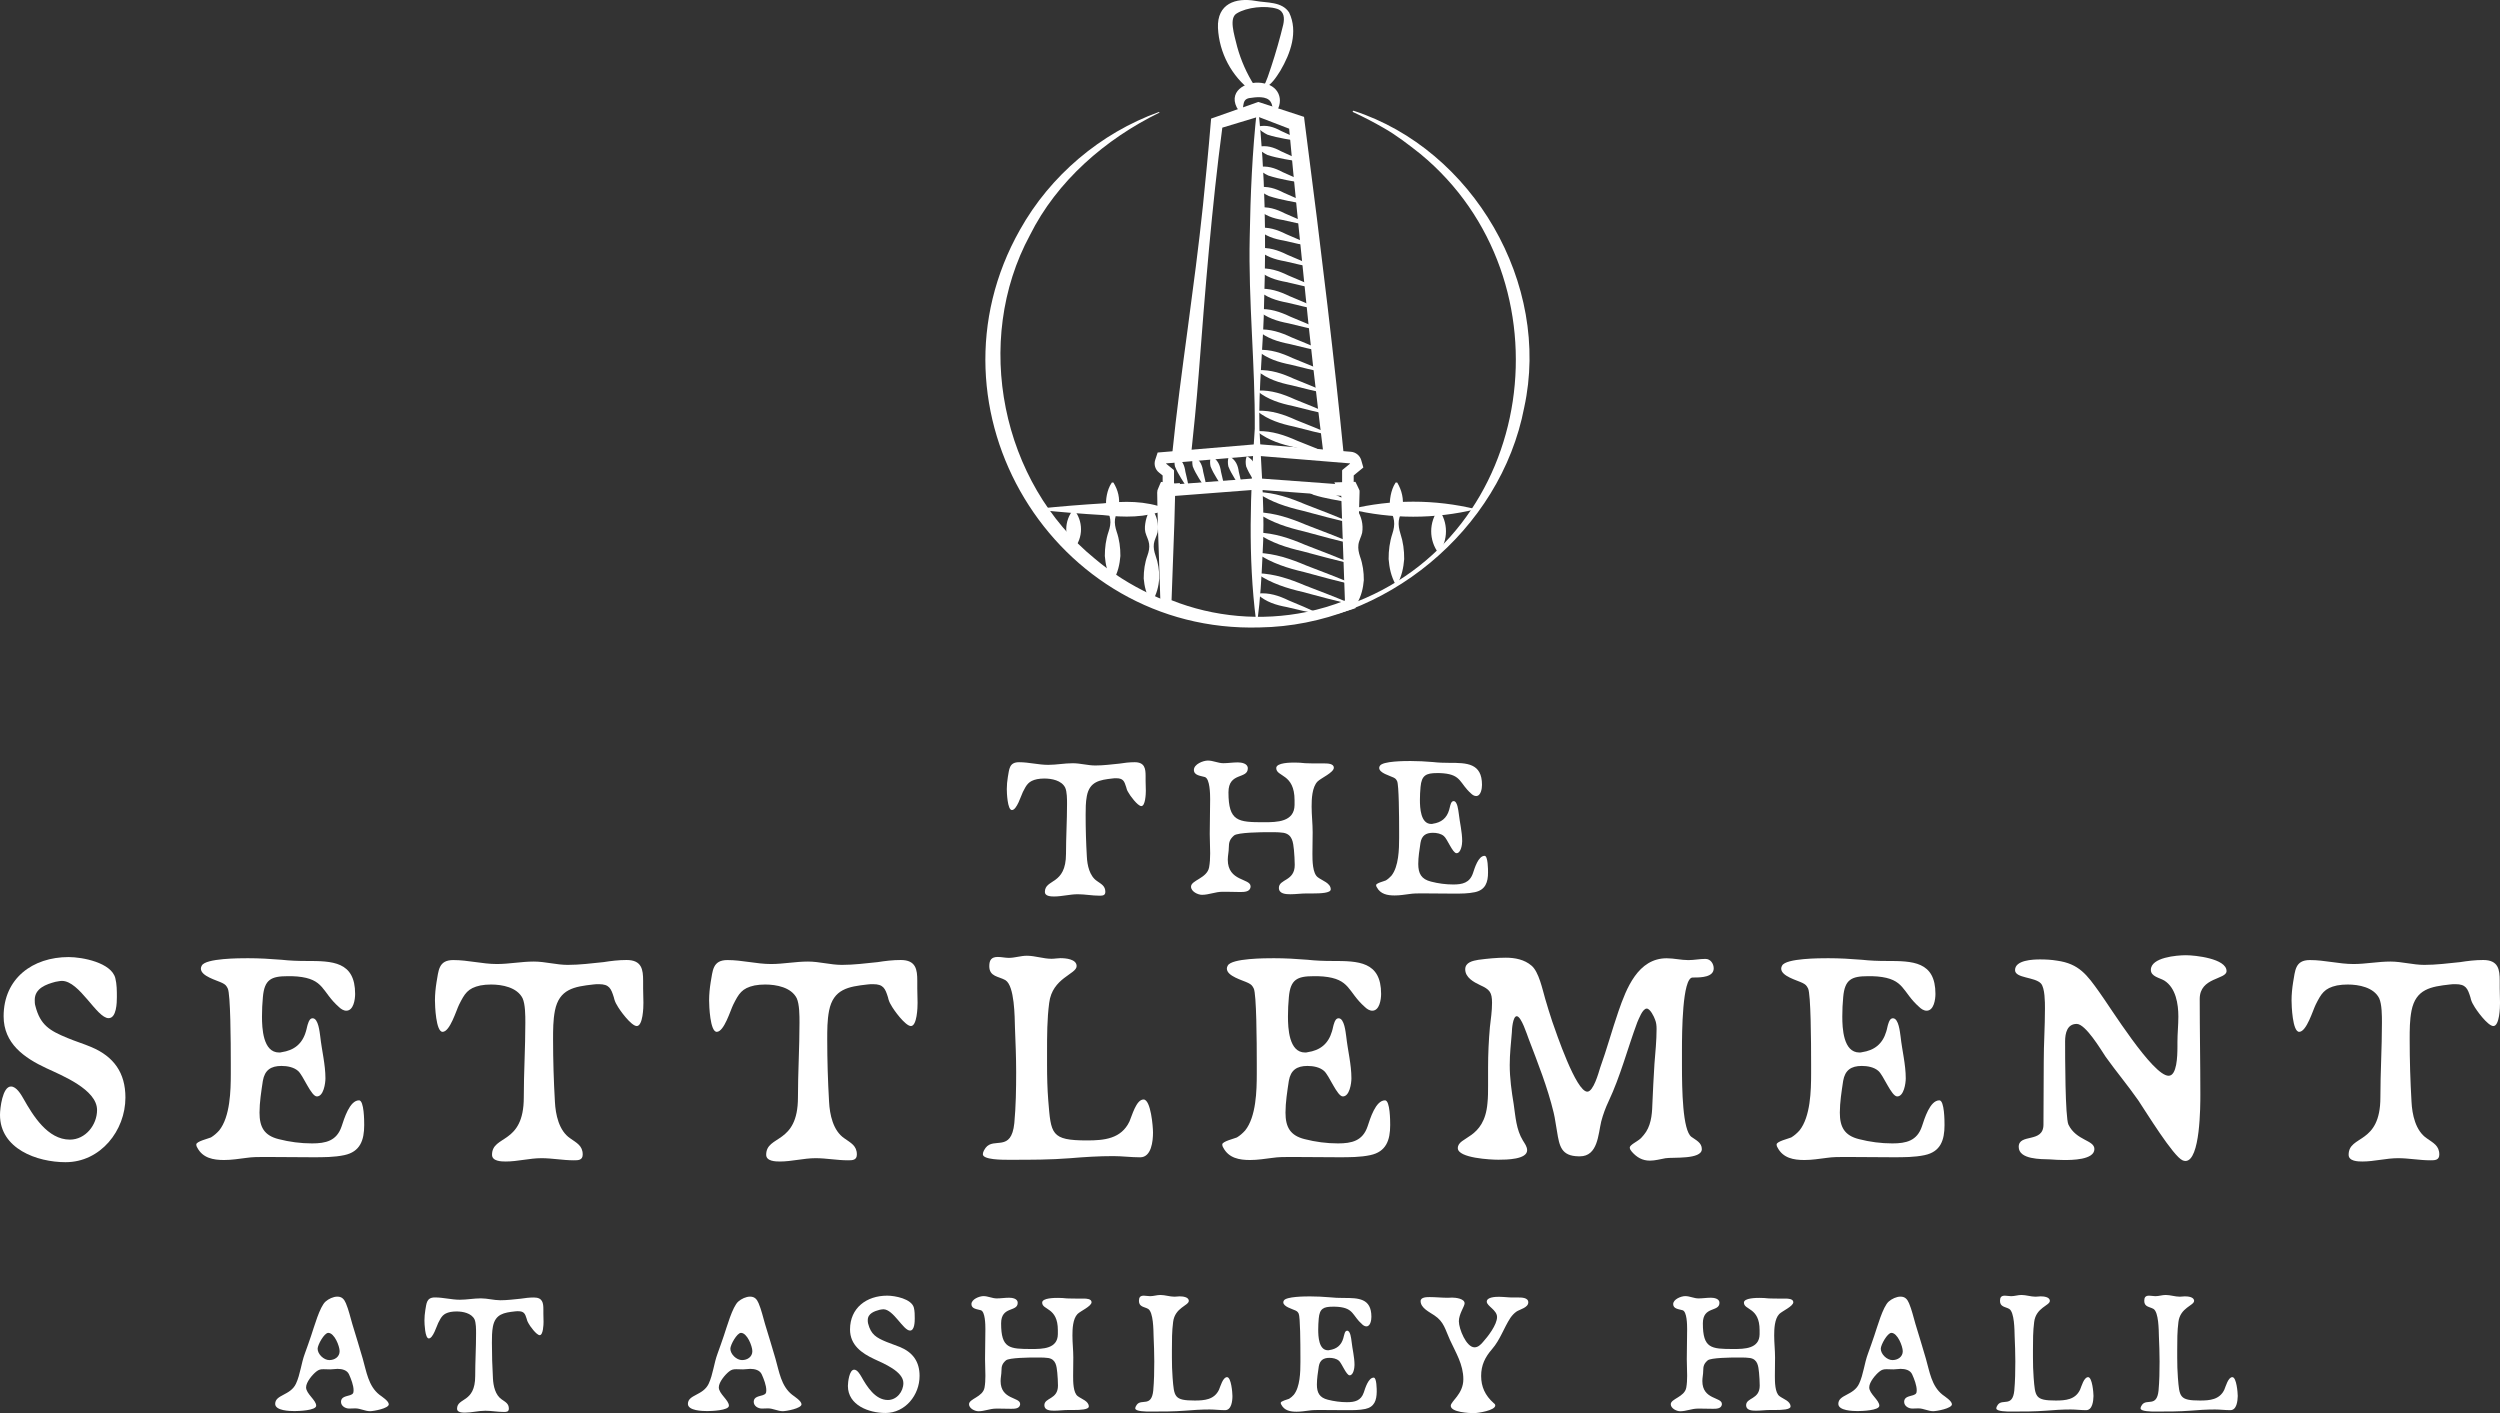 <?xml version="1.0" encoding="UTF-8"?><svg id="Layer_1" xmlns="http://www.w3.org/2000/svg" viewBox="0 0 435.34 246.08"><rect x="0" y="0" width="435.34" height="246.08" fill="#333333" stroke="none"/><defs><style>.cls-1{fill:#fff;}</style></defs><path class="cls-1" d="m236.27,88.67c.82,1.29,1.16,2.67.93,4.12-.16.69-.57,1.37-.65,2.06-.09.69.05,1.37.28,2.06.48,1.34.67,2.72.66,4.12-.12,1.37-.41,2.75-1.23,4.12h-.25c-.82-1.37-1.11-2.75-1.23-4.12-.01-1.4.18-2.77.66-4.12.24-.69.38-1.37.28-2.06-.08-.69-.48-1.37-.65-2.06-.16-.69-.06-1.37.07-2.06.15-.69.38-1.37.86-2.06h.27Z"/><path class="cls-1" d="m198.75,140.37c-.64,0-2.02-1.88-2.3-2.44-.18-.28-.28-.57-.35-.89-.32-1.03-.53-1.52-1.74-1.52-.21,0-.43,0-.64.04-2.23.25-3.97.53-4.46,3.05-.21,1.1-.21,2.23-.21,3.33,0,2.41.07,4.82.21,7.23.07,1.49.46,3.37,1.77,4.25.74.53,1.45.85,1.45,1.88,0,.67-.53.67-1.03.67-1.28,0-2.52-.25-3.76-.25-1.38,0-2.76.39-4.15.39-.53,0-1.59-.04-1.59-.78,0-2.34,3.68-1.13,3.68-6.66,0-2.87.18-5.74.18-8.68,0-.81,0-2.13-.32-2.83-.64-1.28-2.37-1.59-3.65-1.59-.43,0-.85.04-1.24.11-1.49.32-1.84.96-2.48,2.23-.32.64-1.06,3.15-1.91,3.15-.78,0-.89-3.05-.89-3.65,0-.71.07-1.42.18-2.09.25-1.35.21-2.59,1.95-2.59s3.37.46,5.07.46c1.42,0,2.83-.28,4.29-.28,1.31,0,2.62.39,3.93.39,1.38,0,2.76-.18,4.15-.32.89-.14,1.77-.25,2.69-.25,1.77,0,1.91,1.13,1.91,2.41v.89c0,.57.04,1.13.04,1.67s-.08,2.67-.78,2.67Z"/><path class="cls-1" d="m229.43,136.09c-.96.99-1.03,3.05-1.03,4.36,0,1.49.18,2.98.18,4.46,0,1.21-.04,2.45-.04,3.76,0,1.13,0,3.44.96,4.11.74.57,2.23.99,2.23,2.09,0,.64-1.77.71-3.05.71h-1.13c-.96,0-1.91.14-2.87.14-.78,0-1.98-.07-1.98-1.1,0-1.59,2.76-1.13,2.76-4,0-.89-.07-1.77-.14-2.62-.14-1.31-.25-2.69-1.81-2.98-.53-.07-1.1-.11-1.63-.11h-.92c-1.31,0-5.39.04-6.06.57-.74.64-.92,1.17-.92,2.13,0,.71-.18,1.38-.18,2.09,0,3.83,3.97,3.22,3.97,4.64v.14c-.14.85-1.13.85-1.84.85-.78,0-1.56-.04-2.3-.04h-.78c-1.2,0-2.34.53-3.54.53-.71,0-1.91-.57-1.91-1.42,0-1.13,2.8-1.45,3.15-3.37.14-.78.18-1.56.18-2.34v-.2c0-1.06-.07-2.16-.07-3.26,0-2.02.07-4,.07-6.09,0-.89-.04-3.54-.92-3.83-.67-.21-1.91-.25-1.91-1.24s1.59-1.63,2.44-1.63c.92,0,1.77.46,2.69.46.81,0,1.67-.14,2.52-.14.64,0,1.74.18,1.74,1.03,0,1.95-3.37.6-3.37,4.18,0,5.1,1.67,5.21,6.2,5.21,2.23,0,5.28-.04,5.31-3.01v-.82c0-4.68-3.19-4.04-3.19-5.6,0-.96,2.55-.96,3.22-.96.6,0,1.2.04,1.81.11.85.04,1.67.04,2.52.04h.92c.5,0,1.56.04,1.56.74,0,.85-2.23,1.8-2.84,2.41Z"/><path class="cls-1" d="m256.83,155.36c-1.17.25-2.41.25-3.69.25-1.84,0-3.68-.04-5.53-.04-.71,0-1.45,0-2.16.11-.85.11-1.7.25-2.59.25-1.24,0-2.48-.21-3.12-1.45-.07-.11-.11-.21-.11-.35,0-.35,1.38-.67,1.7-.82.35-.21.67-.5.96-.81,1.28-1.59,1.35-4.61,1.35-6.59v-1.13c0-2.66-.04-8.11-.35-8.75-.18-.35-.28-.46-.64-.64-.64-.32-2.48-.78-2.48-1.67,0-.11.04-.25.11-.35.46-.85,4.39-.85,5.35-.85,1.31,0,2.59.07,3.9.18.96.11,1.91.14,2.87.14,3.01,0,5.67.04,5.67,3.83,0,.64-.18,1.95-1.03,1.95-.32,0-.64-.21-.85-.42-2.02-1.77-1.67-3.26-4.85-3.54-.35-.04-.71-.04-1.1-.04-1.91,0-2.69.39-2.87,2.41-.07.74-.11,1.52-.11,2.27,0,1.35.11,4.18,1.98,4.18.11,0,.18,0,.28-.04,1.45-.21,2.41-.96,2.83-2.41.11-.32.14-.67.28-1.03.07-.21.21-.5.5-.5.67,0,.81,1.63.89,2.13.18,1.63.6,3.22.6,4.85,0,.57-.21,2.09-.99,2.09-.67,0-1.59-2.48-2.2-2.98-.5-.43-1.24-.57-1.91-.57-1.24,0-1.95.5-2.16,1.74-.18,1.21-.39,2.48-.39,3.68,0,1.67.53,2.66,2.23,3.08,1.24.32,2.55.5,3.86.5,1.59,0,2.87-.28,3.44-1.98.28-.85.92-3.01,2.02-3.01.6,0,.6,2.44.6,2.87.01,1.73-.45,3.07-2.29,3.46Z"/><path class="cls-1" d="m11.43,202.38c-5,0-11.43-2.34-11.43-8.24,0-1.12.43-4.94,1.91-4.94.96,0,1.75,1.38,2.18,2.13,1.65,2.92,4.2,7.12,8.08,7.12,2.71,0,4.73-2.55,4.73-5.16,0-3.56-6.11-6.01-8.83-7.28-3.88-1.81-7.44-4.31-7.44-9.04,0-6.59,5.05-10.31,11.32-10.31,2.39,0,7.44.96,8.13,3.67.27,1.06.27,2.23.27,3.3,0,.96-.05,3.67-1.44,3.67-2.07,0-5.05-6.49-8.13-6.49-.37,0-.74.11-1.12.16-1.59.42-3.61,1.12-3.61,3.14,0,.37,0,.69.11,1.06.85,3.35,2.5,4.31,5.58,5.58,1.38.58,2.82,1.01,4.2,1.6,3.88,1.65,5.9,4.46,5.9,8.77,0,5.78-4.35,11.26-10.41,11.26Z"/><path class="cls-1" d="m59.96,201.15c-1.75.37-3.62.37-5.53.37-2.76,0-5.53-.05-8.29-.05-1.06,0-2.18,0-3.24.16-1.28.16-2.55.37-3.88.37-1.86,0-3.72-.32-4.68-2.18-.11-.16-.16-.32-.16-.53,0-.53,2.07-1.01,2.55-1.22.53-.32,1.01-.74,1.44-1.22,1.91-2.39,2.02-6.91,2.02-9.89v-1.7c0-3.99-.05-12.17-.53-13.13-.27-.53-.42-.69-.96-.96-.96-.48-3.72-1.17-3.72-2.5,0-.16.05-.37.16-.53.69-1.28,6.59-1.28,8.03-1.28,1.97,0,3.88.11,5.85.27,1.44.16,2.87.21,4.31.21,4.52,0,8.51.05,8.51,5.74,0,.96-.27,2.92-1.54,2.92-.48,0-.96-.32-1.28-.64-3.03-2.66-2.5-4.89-7.28-5.32-.53-.05-1.06-.05-1.65-.05-2.87,0-4.04.58-4.31,3.62-.11,1.12-.16,2.29-.16,3.4,0,2.02.16,6.27,2.98,6.27.16,0,.27,0,.42-.05,2.18-.32,3.62-1.44,4.25-3.62.16-.48.21-1.01.43-1.54.11-.32.32-.75.74-.75,1.01,0,1.22,2.45,1.33,3.19.27,2.45.9,4.84.9,7.28,0,.85-.32,3.14-1.49,3.14-1.01,0-2.39-3.72-3.3-4.46-.74-.64-1.86-.85-2.87-.85-1.86,0-2.92.74-3.24,2.6-.27,1.81-.58,3.72-.58,5.53,0,2.5.8,3.99,3.35,4.62,1.86.48,3.83.74,5.79.74,2.39,0,4.31-.43,5.16-2.98.43-1.28,1.38-4.52,3.03-4.52.9,0,.9,3.67.9,4.31,0,2.63-.7,4.65-3.46,5.23Z"/><path class="cls-1" d="m110.88,178.67c-.96,0-3.03-2.82-3.46-3.67-.27-.42-.42-.85-.53-1.33-.48-1.54-.8-2.29-2.6-2.29-.32,0-.64,0-.96.05-3.35.37-5.95.8-6.7,4.57-.32,1.65-.32,3.35-.32,5,0,3.61.11,7.23.32,10.84.11,2.23.69,5.05,2.66,6.38,1.12.8,2.18,1.28,2.18,2.82,0,1.01-.8,1.01-1.54,1.01-1.91,0-3.77-.37-5.64-.37-2.07,0-4.15.58-6.22.58-.8,0-2.39-.05-2.39-1.17,0-3.51,5.53-1.7,5.53-9.99,0-4.31.27-8.61.27-13.02,0-1.22,0-3.19-.48-4.25-.96-1.91-3.56-2.39-5.48-2.39-.64,0-1.28.05-1.86.16-2.23.48-2.76,1.44-3.72,3.35-.48.96-1.59,4.73-2.87,4.73-1.17,0-1.33-4.57-1.33-5.48,0-1.06.11-2.13.27-3.14.37-2.02.32-3.88,2.92-3.88s5.05.69,7.6.69c2.13,0,4.25-.43,6.43-.43,1.97,0,3.93.58,5.9.58,2.07,0,4.15-.27,6.22-.48,1.33-.21,2.66-.37,4.04-.37,2.66,0,2.87,1.7,2.87,3.62v1.33c0,.85.05,1.7.05,2.5.01.8-.09,4.05-1.16,4.05Z"/><path class="cls-1" d="m158.62,178.67c-.96,0-3.03-2.82-3.46-3.67-.27-.42-.43-.85-.53-1.33-.48-1.54-.8-2.29-2.6-2.29-.32,0-.64,0-.96.05-3.35.37-5.95.8-6.7,4.57-.32,1.65-.32,3.35-.32,5,0,3.61.11,7.23.32,10.84.11,2.23.69,5.05,2.66,6.38,1.12.8,2.18,1.28,2.18,2.82,0,1.01-.8,1.01-1.54,1.01-1.91,0-3.77-.37-5.64-.37-2.07,0-4.15.58-6.22.58-.8,0-2.39-.05-2.39-1.17,0-3.51,5.53-1.7,5.53-9.99,0-4.31.27-8.61.27-13.02,0-1.22,0-3.19-.48-4.25-.96-1.91-3.56-2.39-5.48-2.39-.64,0-1.28.05-1.86.16-2.23.48-2.76,1.44-3.72,3.35-.48.96-1.59,4.73-2.87,4.73-1.17,0-1.33-4.57-1.33-5.48,0-1.06.11-2.13.27-3.14.37-2.02.32-3.88,2.92-3.88s5.05.69,7.6.69c2.13,0,4.25-.43,6.43-.43,1.97,0,3.93.58,5.9.58,2.07,0,4.15-.27,6.22-.48,1.33-.21,2.66-.37,4.04-.37,2.66,0,2.87,1.7,2.87,3.62v1.33c0,.85.05,1.7.05,2.5.01.8-.1,4.05-1.16,4.05Z"/><path class="cls-1" d="m198.54,201.53c-1.59,0-3.14-.21-4.68-.21-2.55,0-5.05.16-7.55.37-3.4.27-6.8.27-10.21.27h-.64c-.9,0-4.31,0-4.31-.96,0-.42.27-.8.48-1.12,1.44-1.91,4.47.85,5-4.31.27-2.92.32-5.9.32-8.88,0-2.6-.11-5.16-.21-7.76-.05-1.81-.05-7.23-1.65-8.24-1.17-.69-2.82-.58-2.82-2.45,0-1.06.37-1.6,1.49-1.6.64,0,1.28.16,1.91.16,1.06,0,2.07-.37,3.14-.37,1.44,0,2.87.53,4.31.53.53,0,1.06-.11,1.54-.11.9,0,2.82.16,2.82,1.38,0,1.43-4.25,2.02-4.78,6.43-.37,2.82-.37,5.69-.37,8.51v2.29c0,2.07.05,4.15.21,6.17.48,5.85.43,6.96,6.75,6.96,2.98,0,5.95-.27,7.39-3.3.43-.96,1.17-3.83,2.45-3.83s1.65,4.78,1.65,5.74c0,1.51-.27,4.33-2.24,4.33Z"/><path class="cls-1" d="m238.62,201.15c-1.75.37-3.62.37-5.53.37-2.76,0-5.53-.05-8.29-.05-1.06,0-2.18,0-3.24.16-1.28.16-2.55.37-3.88.37-1.86,0-3.72-.32-4.68-2.18-.11-.16-.16-.32-.16-.53,0-.53,2.07-1.01,2.55-1.22.53-.32,1.01-.74,1.44-1.22,1.91-2.39,2.02-6.91,2.02-9.89v-1.7c0-3.99-.05-12.17-.53-13.13-.27-.53-.43-.69-.96-.96-.96-.48-3.72-1.17-3.72-2.5,0-.16.05-.37.16-.53.69-1.28,6.59-1.28,8.03-1.28,1.97,0,3.88.11,5.85.27,1.44.16,2.87.21,4.31.21,4.52,0,8.51.05,8.51,5.74,0,.96-.27,2.92-1.54,2.92-.48,0-.96-.32-1.28-.64-3.03-2.66-2.5-4.89-7.28-5.32-.53-.05-1.06-.05-1.65-.05-2.87,0-4.04.58-4.31,3.62-.11,1.12-.16,2.29-.16,3.4,0,2.02.16,6.27,2.98,6.27.16,0,.27,0,.43-.05,2.18-.32,3.61-1.44,4.25-3.62.16-.48.21-1.01.42-1.54.11-.32.32-.75.74-.75,1.01,0,1.22,2.45,1.33,3.19.27,2.45.9,4.84.9,7.28,0,.85-.32,3.14-1.49,3.14-1.01,0-2.39-3.72-3.3-4.46-.74-.64-1.86-.85-2.87-.85-1.86,0-2.92.74-3.24,2.6-.27,1.81-.58,3.72-.58,5.53,0,2.5.8,3.99,3.35,4.62,1.86.48,3.83.74,5.79.74,2.39,0,4.31-.43,5.16-2.98.43-1.28,1.38-4.52,3.03-4.52.9,0,.9,3.67.9,4.31,0,2.63-.7,4.65-3.46,5.23Z"/><path class="cls-1" d="m295.02,170.22h-.27c-1.81,0-1.86,9.67-1.86,12.6v2.76c0,4.15.11,11.27,1.65,12.39.8.58,1.81,1.01,1.81,2.13,0,1.86-5.1,1.38-6.33,1.59-.9.16-1.81.42-2.71.42-1.33,0-2.29-.58-3.14-1.54-.16-.21-.37-.43-.37-.75,0-.42,1.28-1.06,1.59-1.33.32-.21.58-.53.85-.85,1.22-1.44,1.44-3.4,1.49-5.21.11-2.39.21-4.79.37-7.18.16-2.02.37-4.04.37-6.06,0-.58-.05-1.12-.27-1.65-.16-.48-.85-1.91-1.44-1.91-.74,0-1.38,1.81-1.65,2.39-1.7,4.57-2.92,9.36-5,13.77-.53,1.12-.96,2.29-1.28,3.51-.53,2.23-.58,6.06-3.72,6.06h-.21c-3.03-.05-3.35-1.75-3.77-4.36-.21-1.06-.32-2.18-.58-3.24-1.06-4.41-2.76-8.67-4.36-12.87-.27-.69-1.28-3.93-2.07-3.93-.69,0-.85,2.34-.85,2.82-.16,1.91-.37,3.77-.37,5.69,0,2.29.32,4.57.69,6.8.32,2.18.43,4.41,1.6,6.33.32.53.74,1.06.74,1.7,0,1.6-3.56,1.65-5,1.65-1.28,0-7.07-.27-7.07-2.02,0-2.07,4.62-1.49,5.16-7.81.11-1.01.11-2.02.11-3.08v-3.14c0-2.34.11-4.73.32-7.07.16-1.38.37-2.76.37-4.2,0-1.86-.43-2.34-2.07-3.08-1.12-.53-2.6-1.33-2.6-2.76,0-1.22,1.33-1.49,2.29-1.65,1.59-.21,3.19-.37,4.78-.37s3.24.32,4.47,1.38c1.28,1.06,1.91,4.15,2.39,5.79.37,1.33.8,2.61,1.22,3.93.69,1.97,4.15,12.23,6.11,12.23,1.06,0,1.97-3.3,2.23-4.15,1.17-3.24,2.07-6.59,3.19-9.83,1.38-3.99,3.4-9.25,8.4-9.25,1.28,0,2.5.32,3.77.32,1.01,0,1.97-.21,2.98-.21.9,0,1.44.85,1.44,1.65,0,1.53-2.18,1.59-3.4,1.59Z"/><path class="cls-1" d="m335.15,201.15c-1.75.37-3.62.37-5.53.37-2.76,0-5.53-.05-8.29-.05-1.06,0-2.18,0-3.24.16-1.28.16-2.55.37-3.88.37-1.86,0-3.72-.32-4.68-2.18-.11-.16-.16-.32-.16-.53,0-.53,2.07-1.01,2.55-1.22.53-.32,1.01-.74,1.44-1.22,1.91-2.39,2.02-6.91,2.02-9.89v-1.7c0-3.99-.05-12.17-.53-13.13-.27-.53-.43-.69-.96-.96-.96-.48-3.72-1.17-3.72-2.5,0-.16.05-.37.16-.53.69-1.28,6.59-1.28,8.03-1.28,1.97,0,3.88.11,5.85.27,1.44.16,2.87.21,4.31.21,4.52,0,8.51.05,8.51,5.74,0,.96-.27,2.92-1.54,2.92-.48,0-.96-.32-1.28-.64-3.03-2.66-2.5-4.89-7.28-5.32-.53-.05-1.06-.05-1.65-.05-2.87,0-4.04.58-4.31,3.62-.11,1.12-.16,2.29-.16,3.4,0,2.02.16,6.27,2.98,6.27.16,0,.27,0,.43-.05,2.18-.32,3.61-1.44,4.25-3.62.16-.48.21-1.01.42-1.54.11-.32.32-.75.74-.75,1.01,0,1.22,2.45,1.33,3.19.27,2.45.9,4.84.9,7.28,0,.85-.32,3.14-1.49,3.14-1.01,0-2.39-3.72-3.3-4.46-.74-.64-1.86-.85-2.87-.85-1.86,0-2.92.74-3.24,2.6-.27,1.81-.58,3.72-.58,5.53,0,2.5.8,3.99,3.35,4.62,1.86.48,3.83.74,5.79.74,2.39,0,4.31-.43,5.16-2.98.43-1.28,1.38-4.52,3.03-4.52.9,0,.9,3.67.9,4.31,0,2.63-.69,4.65-3.46,5.23Z"/><path class="cls-1" d="m383.05,173.94c0,5.53.11,11.06.11,16.64,0,1.97,0,11.59-2.6,11.59-.16,0-.32-.05-.48-.11-1.6-.64-6.43-8.51-7.71-10.42-1.81-2.6-3.83-5-5.69-7.6-.85-1.28-3.51-5.74-5.05-5.74-1.65,0-2.02,1.59-2.02,3.03,0,2.39,0,13.24.58,14.51,1.38,2.82,4.52,2.66,4.52,4.25,0,1.91-3.99,1.91-5.26,1.91-.85,0-1.65-.05-2.5-.11-1.49-.05-5.42.05-5.42-2.18,0-2.39,4.31-.58,4.31-3.88l.05-10.95c0-3.08.21-6.11.21-9.25,0-1.12,0-3.56-.69-4.36-1.06-1.17-4.52-.9-4.52-2.34,0-1.75,3.14-1.86,4.36-1.86.96,0,1.97.05,2.92.21,3.88.53,5.26,2.5,7.39,5.48,1.86,2.55,9.3,14.57,12.07,14.57,1.44,0,1.54-3.35,1.54-5.1v-.8c0-1.44.16-2.92.16-4.41,0-2.18-.43-5-2.45-6.27-.8-.48-2.34-.69-2.34-1.86,0-2.18,4.52-2.55,6.11-2.55s7.07.58,7.07,2.76c.01,1.49-4.67,1.06-4.67,4.84Z"/><path class="cls-1" d="m434.18,178.67c-.96,0-3.03-2.82-3.46-3.67-.27-.42-.43-.85-.53-1.33-.48-1.54-.8-2.29-2.6-2.29-.32,0-.64,0-.96.05-3.35.37-5.95.8-6.7,4.57-.32,1.65-.32,3.35-.32,5,0,3.61.11,7.23.32,10.84.11,2.23.69,5.05,2.66,6.38,1.12.8,2.18,1.28,2.18,2.82,0,1.01-.8,1.01-1.54,1.01-1.91,0-3.77-.37-5.64-.37-2.07,0-4.15.58-6.22.58-.8,0-2.39-.05-2.39-1.17,0-3.51,5.53-1.7,5.53-9.99,0-4.31.27-8.61.27-13.02,0-1.22,0-3.19-.48-4.25-.96-1.91-3.56-2.39-5.48-2.39-.64,0-1.28.05-1.86.16-2.23.48-2.76,1.44-3.72,3.35-.48.96-1.59,4.73-2.87,4.73-1.17,0-1.33-4.57-1.33-5.48,0-1.06.11-2.13.27-3.14.37-2.02.32-3.88,2.92-3.88s5.05.69,7.6.69c2.13,0,4.25-.43,6.43-.43,1.97,0,3.93.58,5.9.58,2.07,0,4.15-.27,6.22-.48,1.33-.21,2.66-.37,4.04-.37,2.66,0,2.87,1.7,2.87,3.62v1.33c0,.85.05,1.7.05,2.5.01.8-.09,4.05-1.16,4.05Z"/><path class="cls-1" d="m64.45,245.74c-.88,0-1.7-.49-2.58-.49-.33,0-.7.03-1.06.03-.67,0-1.43-.43-1.43-1.18,0-.88.94-.94,1.58-1.15.49-.18.61-.33.61-.85,0-.85-.43-1.97-.79-2.76-.33-.76-1.22-.97-2.01-.97-.39,0-.82.09-1.25.09-.39,0-.79-.03-1.18-.03-.52,0-.82.06-1.25.4-.7.55-1.79,1.85-1.79,2.76,0,1.12,1.76,2.22,1.76,3.19,0,.85-3.13.94-3.77.94-.82,0-3.37-.06-3.37-1.25,0-1.64,2.64-1.43,3.62-3.52.76-1.64.91-3.55,1.55-5.26.36-1.03.76-2.07,1.09-3.1.49-1.4,1.49-5.07,2.52-5.95.52-.46,1.34-.85,2.04-.85.82,0,1.19.46,1.49,1.15.49,1.15.76,2.4,1.12,3.62.61,2.04,1.25,4.04,1.82,6.05.64,2.22.97,4.74,2.89,6.26.43.33,1.64,1.09,1.64,1.67.01.72-2.67,1.2-3.25,1.2Zm-7.29-13.64c-.7,0-1.85,2.1-1.85,2.76,0,.94,1.06,1.98,2.04,1.98.91,0,1.79-.55,1.79-1.55,0-.88-.91-3.19-1.98-3.19Z"/><path class="cls-1" d="m93.98,232.5c-.55,0-1.73-1.61-1.97-2.1-.15-.24-.24-.49-.3-.76-.27-.88-.46-1.31-1.49-1.31-.18,0-.36,0-.55.03-1.91.21-3.4.46-3.83,2.61-.18.94-.18,1.91-.18,2.86,0,2.07.06,4.13.18,6.2.06,1.28.4,2.89,1.52,3.65.64.46,1.25.73,1.25,1.61,0,.58-.46.58-.88.58-1.09,0-2.16-.21-3.22-.21-1.18,0-2.37.33-3.55.33-.46,0-1.37-.03-1.37-.67,0-2,3.16-.97,3.16-5.71,0-2.46.15-4.92.15-7.44,0-.7,0-1.82-.27-2.43-.55-1.09-2.04-1.37-3.13-1.37-.36,0-.73.03-1.06.09-1.28.27-1.58.82-2.13,1.91-.27.55-.91,2.7-1.64,2.7-.67,0-.76-2.61-.76-3.13,0-.61.06-1.22.15-1.79.21-1.15.18-2.22,1.67-2.22s2.89.4,4.34.4c1.22,0,2.43-.24,3.68-.24,1.12,0,2.25.33,3.37.33,1.18,0,2.37-.15,3.55-.27.76-.12,1.52-.21,2.31-.21,1.52,0,1.64.97,1.64,2.07v.76c0,.49.03.97.03,1.43,0,.44-.06,2.3-.67,2.3Z"/><path class="cls-1" d="m136.32,245.74c-.88,0-1.7-.49-2.58-.49-.33,0-.7.03-1.06.03-.67,0-1.43-.43-1.43-1.18,0-.88.94-.94,1.58-1.15.49-.18.61-.33.61-.85,0-.85-.43-1.97-.79-2.76-.33-.76-1.22-.97-2.01-.97-.39,0-.82.09-1.25.09-.39,0-.79-.03-1.18-.03-.52,0-.82.06-1.25.4-.7.55-1.79,1.85-1.79,2.76,0,1.12,1.76,2.22,1.76,3.19,0,.85-3.13.94-3.77.94-.82,0-3.37-.06-3.37-1.25,0-1.64,2.64-1.43,3.62-3.52.76-1.64.91-3.55,1.55-5.26.36-1.03.76-2.07,1.09-3.1.49-1.4,1.49-5.07,2.52-5.95.52-.46,1.34-.85,2.04-.85.82,0,1.19.46,1.49,1.15.49,1.15.76,2.4,1.12,3.62.61,2.04,1.25,4.04,1.82,6.05.64,2.22.97,4.74,2.89,6.26.43.33,1.64,1.09,1.64,1.67,0,.72-2.67,1.2-3.25,1.2Zm-7.29-13.64c-.7,0-1.85,2.1-1.85,2.76,0,.94,1.06,1.98,2.04,1.98.91,0,1.79-.55,1.79-1.55,0-.88-.91-3.19-1.98-3.19Z"/><path class="cls-1" d="m154.18,246.05c-2.86,0-6.53-1.34-6.53-4.71,0-.64.24-2.83,1.09-2.83.55,0,1,.79,1.25,1.21.94,1.67,2.4,4.07,4.62,4.07,1.55,0,2.7-1.46,2.7-2.95,0-2.04-3.49-3.43-5.04-4.16-2.22-1.03-4.25-2.46-4.25-5.17,0-3.77,2.89-5.89,6.47-5.89,1.37,0,4.25.55,4.65,2.1.15.61.15,1.28.15,1.88,0,.55-.03,2.1-.82,2.1-1.19,0-2.89-3.71-4.65-3.71-.21,0-.43.06-.64.09-.91.24-2.07.64-2.07,1.79,0,.21,0,.4.06.61.49,1.91,1.43,2.46,3.19,3.19.79.33,1.61.58,2.4.91,2.22.94,3.37,2.55,3.37,5.01.01,3.33-2.48,6.46-5.95,6.46Z"/><path class="cls-1" d="m187.63,228.82c-.82.85-.88,2.61-.88,3.74,0,1.28.15,2.55.15,3.83,0,1.03-.03,2.1-.03,3.22,0,.97,0,2.95.82,3.52.64.49,1.91.85,1.91,1.79,0,.55-1.52.61-2.61.61h-.97c-.82,0-1.64.12-2.46.12-.67,0-1.7-.06-1.7-.94,0-1.37,2.37-.97,2.37-3.43,0-.76-.06-1.52-.12-2.25-.12-1.12-.21-2.31-1.55-2.55-.46-.06-.94-.09-1.4-.09h-.79c-1.12,0-4.62.03-5.19.49-.64.55-.79,1-.79,1.82,0,.61-.15,1.18-.15,1.79,0,3.28,3.4,2.76,3.4,3.98v.12c-.12.73-.97.73-1.58.73-.67,0-1.34-.03-1.97-.03h-.67c-1.03,0-2,.46-3.04.46-.61,0-1.64-.49-1.64-1.22,0-.97,2.4-1.25,2.7-2.89.12-.67.15-1.34.15-2v-.18c0-.91-.06-1.85-.06-2.79,0-1.73.06-3.43.06-5.23,0-.76-.03-3.04-.79-3.28-.58-.18-1.64-.21-1.64-1.06s1.37-1.4,2.1-1.4c.79,0,1.52.4,2.31.4.7,0,1.43-.12,2.16-.12.55,0,1.49.15,1.49.88,0,1.67-2.89.52-2.89,3.58,0,4.38,1.43,4.47,5.32,4.47,1.91,0,4.53-.03,4.56-2.58v-.7c0-4.01-2.73-3.46-2.73-4.8,0-.82,2.19-.82,2.76-.82.52,0,1.03.03,1.55.09.73.03,1.43.03,2.16.03h.79c.43,0,1.34.03,1.34.64-.02.71-1.94,1.53-2.45,2.05Z"/><path class="cls-1" d="m213.32,245.56c-.91,0-1.79-.12-2.67-.12-1.46,0-2.89.09-4.31.21-1.94.15-3.89.15-5.83.15h-.36c-.52,0-2.46,0-2.46-.55,0-.24.15-.46.27-.64.82-1.09,2.55.49,2.86-2.46.15-1.67.18-3.37.18-5.07,0-1.49-.06-2.95-.12-4.44-.03-1.03-.03-4.13-.94-4.71-.67-.39-1.61-.33-1.61-1.4,0-.61.21-.91.85-.91.36,0,.73.09,1.09.09.61,0,1.19-.21,1.79-.21.82,0,1.64.3,2.46.3.3,0,.61-.06.88-.06.52,0,1.61.09,1.61.79,0,.82-2.43,1.16-2.73,3.68-.21,1.61-.21,3.25-.21,4.86v1.31c0,1.18.03,2.37.12,3.52.27,3.34.24,3.98,3.86,3.98,1.7,0,3.4-.15,4.22-1.88.24-.55.67-2.19,1.4-2.19s.94,2.73.94,3.28c0,.86-.16,2.47-1.29,2.47Z"/><path class="cls-1" d="m237.75,245.35c-1,.21-2.07.21-3.16.21-1.58,0-3.16-.03-4.74-.03-.61,0-1.25,0-1.85.09-.73.09-1.46.21-2.22.21-1.06,0-2.13-.18-2.67-1.25-.06-.09-.09-.18-.09-.3,0-.3,1.19-.58,1.46-.7.3-.18.58-.43.82-.7,1.09-1.37,1.15-3.95,1.15-5.65v-.97c0-2.28-.03-6.96-.3-7.5-.15-.3-.24-.39-.55-.55-.55-.27-2.13-.67-2.13-1.43,0-.09.03-.21.09-.3.4-.73,3.77-.73,4.59-.73,1.12,0,2.22.06,3.34.15.82.09,1.64.12,2.46.12,2.58,0,4.86.03,4.86,3.28,0,.55-.15,1.67-.88,1.67-.27,0-.55-.18-.73-.36-1.73-1.52-1.43-2.79-4.16-3.04-.3-.03-.61-.03-.94-.03-1.64,0-2.31.33-2.46,2.07-.06.64-.09,1.31-.09,1.94,0,1.15.09,3.58,1.7,3.58.09,0,.15,0,.24-.03,1.25-.18,2.07-.82,2.43-2.07.09-.27.12-.58.24-.88.06-.18.18-.43.43-.43.58,0,.7,1.4.76,1.82.15,1.4.52,2.76.52,4.16,0,.49-.18,1.79-.85,1.79-.58,0-1.37-2.13-1.88-2.55-.43-.36-1.06-.49-1.64-.49-1.06,0-1.67.43-1.85,1.49-.15,1.03-.33,2.13-.33,3.16,0,1.43.46,2.28,1.91,2.64,1.06.27,2.19.43,3.31.43,1.37,0,2.46-.24,2.95-1.7.24-.73.79-2.58,1.73-2.58.52,0,.52,2.1.52,2.46-.02,1.51-.41,2.66-1.99,3Z"/><path class="cls-1" d="m264.08,228.39c-.43.3-.76.67-1.06,1.09-1.15,1.76-1.79,3.83-3.19,5.44-1.22,1.4-1.91,2.79-1.91,4.68s.7,3.4,2.16,4.71c.12.09.3.21.3.43,0,.88-3.04,1.34-3.74,1.34-.79,0-4.01-.15-4.01-1.28,0-.79,2.19-2.04,2.19-4.62s-1.31-4.62-2.34-6.87c-.79-1.7-1-3.13-2.7-4.25-.85-.58-2.4-1.28-2.4-2.49,0-.7,1.09-.7,1.58-.7,1.06,0,2.1.12,3.16.12.27,0,.52-.03.76-.03.61,0,2.16.18,2.16,1,0,.52-1,1.85-1,3.13s1.28,4.53,2.73,4.53c.61,0,1.06-.46,1.43-.88.88-.97,2.49-3.04,2.49-4.4,0-1.22-1.79-1.91-1.79-2.67,0-.82,1.58-.85,2.16-.85.52,0,1.03.06,1.55.09.3.03.64.03.94.03h.79c.61,0,1.79,0,1.79.85,0,.91-1.44,1.21-2.05,1.6Z"/><path class="cls-1" d="m309.83,228.82c-.82.85-.88,2.61-.88,3.74,0,1.28.15,2.55.15,3.83,0,1.03-.03,2.1-.03,3.22,0,.97,0,2.95.82,3.52.64.49,1.91.85,1.91,1.79,0,.55-1.52.61-2.61.61h-.97c-.82,0-1.64.12-2.46.12-.67,0-1.7-.06-1.7-.94,0-1.37,2.37-.97,2.37-3.43,0-.76-.06-1.52-.12-2.25-.12-1.12-.21-2.31-1.55-2.55-.46-.06-.94-.09-1.4-.09h-.79c-1.12,0-4.62.03-5.19.49-.64.55-.79,1-.79,1.82,0,.61-.15,1.18-.15,1.79,0,3.28,3.4,2.76,3.4,3.98v.12c-.12.73-.97.73-1.58.73-.67,0-1.34-.03-1.97-.03h-.67c-1.03,0-2,.46-3.04.46-.61,0-1.64-.49-1.64-1.22,0-.97,2.4-1.25,2.7-2.89.12-.67.15-1.34.15-2v-.18c0-.91-.06-1.85-.06-2.79,0-1.73.06-3.43.06-5.23,0-.76-.03-3.04-.79-3.28-.58-.18-1.64-.21-1.64-1.06s1.37-1.4,2.1-1.4c.79,0,1.52.4,2.31.4.7,0,1.43-.12,2.16-.12.55,0,1.49.15,1.49.88,0,1.67-2.89.52-2.89,3.58,0,4.38,1.43,4.47,5.32,4.47,1.91,0,4.53-.03,4.56-2.58v-.7c0-4.01-2.73-3.46-2.73-4.8,0-.82,2.19-.82,2.76-.82.52,0,1.03.03,1.55.09.73.03,1.43.03,2.16.03h.79c.43,0,1.34.03,1.34.64-.02.71-1.93,1.53-2.45,2.05Z"/><path class="cls-1" d="m336.65,245.74c-.88,0-1.7-.49-2.58-.49-.33,0-.7.03-1.06.03-.67,0-1.43-.43-1.43-1.18,0-.88.94-.94,1.58-1.15.49-.18.61-.33.61-.85,0-.85-.43-1.97-.79-2.76-.33-.76-1.22-.97-2.01-.97-.39,0-.82.09-1.25.09-.39,0-.79-.03-1.18-.03-.52,0-.82.06-1.25.4-.7.55-1.79,1.85-1.79,2.76,0,1.12,1.76,2.22,1.76,3.19,0,.85-3.13.94-3.77.94-.82,0-3.37-.06-3.37-1.25,0-1.64,2.64-1.43,3.62-3.52.76-1.64.91-3.55,1.55-5.26.36-1.03.76-2.07,1.09-3.1.49-1.4,1.49-5.07,2.52-5.95.52-.46,1.34-.85,2.04-.85.82,0,1.19.46,1.49,1.15.49,1.15.76,2.4,1.12,3.62.61,2.04,1.25,4.04,1.82,6.05.64,2.22.97,4.74,2.89,6.26.43.33,1.64,1.09,1.64,1.67,0,.72-2.67,1.2-3.25,1.2Zm-7.29-13.64c-.7,0-1.85,2.1-1.85,2.76,0,.94,1.06,1.98,2.04,1.98.91,0,1.79-.55,1.79-1.55-.01-.88-.92-3.19-1.98-3.19Z"/><path class="cls-1" d="m363.26,245.56c-.91,0-1.79-.12-2.67-.12-1.46,0-2.89.09-4.31.21-1.94.15-3.89.15-5.83.15h-.36c-.52,0-2.46,0-2.46-.55,0-.24.15-.46.27-.64.82-1.09,2.55.49,2.86-2.46.15-1.67.18-3.37.18-5.07,0-1.49-.06-2.95-.12-4.44-.03-1.03-.03-4.13-.94-4.71-.67-.39-1.61-.33-1.61-1.4,0-.61.21-.91.85-.91.36,0,.73.09,1.09.09.61,0,1.19-.21,1.79-.21.82,0,1.64.3,2.46.3.3,0,.61-.06.88-.06.52,0,1.61.09,1.61.79,0,.82-2.43,1.16-2.73,3.68-.21,1.61-.21,3.25-.21,4.86v1.31c0,1.18.03,2.37.12,3.52.27,3.34.24,3.98,3.86,3.98,1.7,0,3.4-.15,4.22-1.88.24-.55.67-2.19,1.4-2.19s.94,2.73.94,3.28c-.02.86-.17,2.47-1.29,2.47Z"/><path class="cls-1" d="m388.38,245.56c-.91,0-1.79-.12-2.67-.12-1.46,0-2.89.09-4.31.21-1.94.15-3.89.15-5.83.15h-.36c-.52,0-2.46,0-2.46-.55,0-.24.15-.46.27-.64.82-1.09,2.55.49,2.86-2.46.15-1.67.18-3.37.18-5.07,0-1.49-.06-2.95-.12-4.44-.03-1.03-.03-4.13-.94-4.71-.67-.39-1.61-.33-1.61-1.4,0-.61.21-.91.85-.91.36,0,.73.09,1.09.09.61,0,1.19-.21,1.79-.21.82,0,1.64.3,2.46.3.3,0,.61-.06.88-.06.52,0,1.61.09,1.61.79,0,.82-2.43,1.16-2.73,3.68-.21,1.61-.21,3.25-.21,4.86v1.31c0,1.18.03,2.37.12,3.52.27,3.34.24,3.98,3.86,3.98,1.7,0,3.4-.15,4.22-1.88.24-.55.67-2.19,1.4-2.19s.94,2.73.94,3.28c-.02.86-.17,2.47-1.29,2.47Z"/><path class="cls-1" d="m235.72,19.29c20.79,6.75,34.4,30.16,29.7,51.66-4.09,21.44-24.3,37.99-46.06,38.31-35.88,1.06-59.47-37.95-41.74-69.26,5.27-9.43,14.03-16.83,24.14-20.48.07-.02.14,0,.16.08-9.45,4.62-17.87,11.92-22.57,21.35-9.98,18.46-5,43.08,11.27,56.31,11.88,10.07,29.44,13.49,44.18,8.06,33.11-11.76,39.05-56.66,12.55-78.51-2.03-1.6-4.18-3.28-6.44-4.55-1.67-.97-3.53-1.93-5.28-2.74-.15-.04-.05-.29.09-.23h0Z"/><path class="cls-1" d="m219.95,15.19c.64-1.09,1.02-2.41,1.43-3.62.74-2.22,1.56-5.1,2.08-7.29.24-1.12.19-2.31-1.06-2.74-2.05-.64-5.29-.28-7.03.79-1.39.8-.49,3.56.08,5.86.64,2.31,1.65,4.63,3,6.73l-.37-.15c.58.12,1.19.25,1.87.42h0Zm.08.24c-.64.17-1.37.32-2.1.44-3.45-2.58-5.63-6.66-5.84-11.01-.18-4.22,3.09-5.33,6.57-4.7,1.94.37,4.54.07,5.82,2.01,1.62,3.37.23,7.16-1.52,10.14-.77,1.21-1.53,2.45-2.93,3.12h0Z"/><path class="cls-1" d="m221.84,19.98c-.2-.72-.19-1.64-.57-2.24-.68-1.09-2.56-.84-3.78-.65-.69.16-.9.56-1,1.33-.14.65.32,2.27-.63.97-.17-.19-.34-.4-.5-.69-1.55-3.12,2.18-4.83,4.8-4.17,2.85.54,3.54,3.45,1.68,5.45h0Z"/><path class="cls-1" d="m226.72,24.7c-2.01-.38-4.09-.63-6.01-1.25-.61-.31-1.21-.67-1.72-1.27l.05-.14c1.5-.35,2.77.07,4.03.76,1.25.56,2.49,1.12,3.71,1.76l-.06.14h0Z"/><path class="cls-1" d="m226.72,28.24c-2.01-.38-4.09-.63-6.01-1.25-.61-.31-1.21-.67-1.72-1.27l.05-.14c1.5-.35,2.77.07,4.03.76,1.25.56,2.49,1.12,3.71,1.76,0,0-.06.14-.06.14h0Z"/><path class="cls-1" d="m227.34,31.98c-2.17-.43-4.4-.73-6.48-1.41-.67-.32-1.31-.7-1.88-1.32l.05-.14c1.6-.32,2.98.14,4.34.87,1.35.59,2.7,1.19,4.02,1.86l-.05.14h0Z"/><path class="cls-1" d="m227.73,35.64c-2.27-.46-4.59-.79-6.77-1.5-.7-.33-1.38-.72-1.98-1.36l.05-.14c1.67-.3,3.11.19,4.54.93,1.41.61,2.82,1.23,4.21,1.93l-.05.14h0Z"/><path class="cls-1" d="m228.12,39.3c-1.59-.28-3.16-.63-4.73-.99-1.65-.27-3.17-.74-4.41-1.99l.05-.14c1.74-.28,3.24.23,4.73.99,1.48.63,2.95,1.27,4.41,1.99l-.05.14h0Z"/><path class="cls-1" d="m228.51,42.96c-1.66-.3-3.29-.67-4.93-1.06-1.71-.29-3.3-.78-4.6-2.05l.05-.14c1.8-.26,3.37.28,4.93,1.06,1.54.65,3.08,1.32,4.6,2.05l-.05.14h0Z"/><path class="cls-1" d="m228.9,46.62c-1.72-.32-3.42-.71-5.12-1.12-1.78-.31-3.42-.82-4.79-2.12l.05-.14c1.87-.24,3.5.32,5.12,1.12,1.61.67,3.21,1.36,4.79,2.12l-.05.14h0Z"/><path class="cls-1" d="m229.29,50.29c-1.79-.34-3.55-.76-5.31-1.18-1.84-.33-3.55-.86-4.99-2.18l.05-.14c1.94-.22,3.63.36,5.31,1.18,1.67.7,3.34,1.4,4.99,2.18,0,0-.05.14-.05.14h0Z"/><path class="cls-1" d="m229.68,53.95c-1.85-.36-3.68-.8-5.51-1.25-1.9-.35-3.68-.9-5.18-2.24l.05-.14c2-.2,3.77.41,5.51,1.25,1.74.72,3.47,1.44,5.18,2.24l-.05.14h0Z"/><path class="cls-1" d="m230.06,57.61c-1.92-.38-3.81-.84-5.7-1.31-1.97-.37-3.81-.95-5.38-2.31l.05-.14c2.07-.18,3.9.45,5.7,1.31,1.8.74,3.6,1.49,5.38,2.31l-.05.14h0Z"/><path class="cls-1" d="m230.45,61.27c-1.98-.41-3.94-.88-5.9-1.37-2.03-.39-3.94-.99-5.57-2.37l.05-.14c2.13-.16,4.03.49,5.9,1.37,1.87.76,3.73,1.53,5.57,2.37,0,0-.05.14-.05.14h0Z"/><path class="cls-1" d="m230.84,64.94c-2.05-.43-4.07-.93-6.09-1.44-2.09-.41-4.07-1.03-5.77-2.43l.05-.14c2.2-.13,4.16.54,6.09,1.44,1.93.78,3.86,1.57,5.77,2.43,0,0-.05.14-.05.14h0Z"/><path class="cls-1" d="m231.23,68.6c-2.11-.45-4.2-.97-6.29-1.5-2.16-.44-4.2-1.07-5.96-2.5l.05-.14c2.27-.11,4.29.58,6.29,1.5,2,.8,3.99,1.61,5.96,2.5l-.05.14h0Z"/><path class="cls-1" d="m231.62,72.26c-2.18-.47-4.33-1.01-6.48-1.56-2.22-.46-4.33-1.11-6.15-2.56l.05-.14c2.33-.09,4.42.62,6.48,1.56,2.06.82,4.12,1.66,6.15,2.56l-.05.14h0Z"/><path class="cls-1" d="m232.01,75.92c-2.24-.49-4.46-1.05-6.67-1.63-2.28-.48-4.46-1.15-6.35-2.63l.05-.14c2.4-.07,4.55.66,6.67,1.63,2.13.84,4.25,1.7,6.35,2.62l-.05.15h0Z"/><path class="cls-1" d="m232.4,79.59c-2.31-.51-4.59-1.1-6.87-1.69-2.35-.5-4.58-1.19-6.54-2.69l.05-.14c2.46-.05,4.68.71,6.87,1.69,2.19.86,4.38,1.74,6.54,2.69-.01-.01-.05.14-.05.14h0Z"/><path class="cls-1" d="m235.08,87.53c-2.14-.42-4.33-.71-6.38-1.37-.65-.32-1.29-.7-1.85-1.31l.05-.14c1.58-.32,2.93.13,4.28.84,1.33.58,2.65,1.18,3.95,1.84l-.05.14h0Z"/><path class="cls-1" d="m235.11,91.08c-2.76-.66-5.5-1.39-8.23-2.13-2.79-.65-5.49-1.49-7.9-3.13l.05-.14c2.92.1,5.59,1.01,8.23,2.13,2.64,1.01,5.29,2.04,7.9,3.13l-.05.14h0Z"/><path class="cls-1" d="m235.56,94.76c-2.83-.68-5.65-1.44-8.45-2.21-2.87-.67-5.64-1.54-8.13-3.21l.05-.14c3,.12,5.74,1.06,8.45,2.21,2.72,1.04,5.43,2.08,8.13,3.21l-.05.14h0Z"/><path class="cls-1" d="m235.08,98.14c-2.75-.66-5.48-1.39-8.21-2.13-2.79-.64-5.48-1.48-7.88-3.13l.05-.14c2.91.09,5.58,1,8.21,2.13,2.64,1.01,5.27,2.03,7.88,3.13,0,0-.05.14-.05.14h0Z"/><path class="cls-1" d="m235.56,101.83c-2.83-.68-5.65-1.44-8.45-2.21-2.87-.67-5.64-1.54-8.13-3.21l.05-.14c3,.12,5.74,1.06,8.45,2.21,2.72,1.04,5.43,2.08,8.13,3.21l-.05.14h0Z"/><path class="cls-1" d="m235.11,105.22c-2.76-.66-5.5-1.39-8.23-2.13-2.79-.65-5.49-1.49-7.9-3.13-.06-.04-.03-.15.05-.14,2.92.1,5.59,1.01,8.23,2.13,2.64,1.01,5.29,2.03,7.9,3.13.08.03.04.16-.05.14h0Z"/><path class="cls-1" d="m229.48,106.92c-1.82-.35-3.62-.78-5.41-1.21-1.87-.34-3.62-.88-5.09-2.21-.05-.04-.02-.14.05-.14,1.97-.21,3.7.38,5.41,1.21,1.71.71,3.41,1.42,5.09,2.21.07.03.04.16-.05.14h0Z"/><path class="cls-1" d="m193.88,84.02c.83,1.34,1.16,2.77.93,4.27-.16.71-.57,1.42-.65,2.13-.09.71.05,1.42.28,2.13.48,1.39.67,2.82.66,4.27-.12,1.42-.41,2.84-1.23,4.27h-.25c-.82-1.42-1.11-2.84-1.23-4.27,0-1.45.18-2.87.66-4.27.24-.71.38-1.42.28-2.13-.08-.71-.48-1.42-.65-2.13-.16-.71-.06-1.42.07-2.13.15-.71.38-1.42.86-2.13h.27Z"/><path class="cls-1" d="m243.3,84.02c.83,1.4,1.16,2.89.93,4.45-.16.74-.57,1.48-.65,2.22-.09.74.05,1.48.28,2.22.48,1.45.67,2.94.66,4.45-.12,1.48-.41,2.96-1.23,4.45h-.25c-.82-1.48-1.11-2.96-1.23-4.45-.01-1.51.18-2.99.66-4.45.24-.74.38-1.48.28-2.22-.08-.74-.48-1.48-.65-2.22-.16-.74-.06-1.48.07-2.22.15-.74.38-1.48.86-2.22h.27Z"/><path class="cls-1" d="m186.96,88.67c1.7,2.02,1.72,4.95,0,6.97-1.72-2.02-1.71-4.95,0-6.97h0Z"/><path class="cls-1" d="m200.65,88.67c.82,1.25,1.16,2.6.93,4.02-.16.67-.57,1.34-.65,2.01-.09.67.05,1.34.28,2.01.48,1.31.67,2.65.66,4.02-.12,1.34-.41,2.68-1.23,4.02h-.25c-.82-1.34-1.11-2.68-1.23-4.02,0-1.37.18-2.71.66-4.02.24-.67.38-1.34.28-2.01-.08-.67-.48-1.34-.65-2.01-.16-.67-.06-1.34.07-2.01.15-.67.38-1.34.86-2.01,0,0,.27,0,.27,0h0Z"/><path class="cls-1" d="m250.51,88.67c1.71,2.27,1.72,5.41,0,7.67-1.72-2.26-1.71-5.4,0-7.67h0Z"/><path class="cls-1" d="m218.85,79.37h.07l16.15,1.32s.05.03.02.05l-1.32,1.08s-.06.08-.06.12v2.35s-.03.07-.07.07h-.01l-14.72-1.08h-.14l-14.26,1.08h0s-.07-.03-.07-.07v-2.35s-.03-.09-.06-.12l-1.32-1.08s-.02-.05.02-.05l15.68-1.32h.1m0-2c-.09,0-.17,0-.24,0l-15.69,1.32-1.34.11-.43,1.3c-.25.79,0,1.65.66,2.18l.64.52v1.48c0,1.14.93,2.07,2.07,2.07h.16s14.18-1.09,14.18-1.09l14.64,1.08h.07s.08,0,.08,0c1.14,0,2.07-.93,2.07-2.07v-1.48l.64-.53,1.04-.85-.38-1.32c-.25-.79-.95-1.35-1.78-1.42l-16.15-1.32c-.07,0-.16,0-.24,0h0Z"/><path class="cls-1" d="m218.72,108.04c-1.42-11.1-.99-22.25-.22-33.37.08-11.12-1.13-22.24-.88-33.37.13-7.42.44-14.83,1.26-22.24h.25c1.16,11.12,1.37,22.23,1,33.37-.08,7.41-1.01,14.83-.82,22.24.34,7.41,1.01,14.82.53,22.25-.16,3.71-.38,7.41-.87,11.12h-.25Z"/><path class="cls-1" d="m206.93,85.28c-.81-1.34-1.77-2.64-2.33-4.06-.1-.52-.14-1.05.06-1.68l.14-.06c1.09.62,1.47,1.55,1.62,2.68.25,1.01.48,2.02.65,3.06l-.14.06h0Z"/><path class="cls-1" d="m210.03,85.28c-.81-1.34-1.77-2.64-2.33-4.06-.1-.52-.14-1.05.06-1.68l.14-.06c1.09.62,1.47,1.55,1.62,2.68.25,1.01.48,2.02.65,3.06l-.14.06h0Z"/><path class="cls-1" d="m213.13,85.28c-.81-1.34-1.77-2.64-2.33-4.06-.1-.52-.14-1.05.06-1.68l.14-.06c1.09.62,1.47,1.55,1.62,2.68.25,1.01.48,2.02.65,3.06l-.14.06h0Z"/><path class="cls-1" d="m216.23,85.28c-.81-1.34-1.77-2.64-2.33-4.06-.1-.52-.14-1.05.06-1.68l.14-.06c1.09.62,1.47,1.55,1.62,2.68.25,1.01.48,2.02.65,3.06,0,0-.14.06-.14.06h0Z"/><path class="cls-1" d="m219.33,85.28c-.81-1.34-1.77-2.64-2.33-4.06-.1-.52-.14-1.05.06-1.68l.14-.06c1.09.62,1.47,1.55,1.62,2.68.25,1.01.48,2.02.65,3.06,0,0-.14.06-.14.06h0Z"/><path class="cls-1" d="m181.05,88.55c3.66-.37,7.32-.67,10.99-.89,3.73-.43,7.37-.48,10.99.89v.25c-3.61,1.37-7.26,1.32-10.99.89-3.67-.21-7.33-.51-10.99-.89v-.25h0Z"/><path class="cls-1" d="m235.14,88.67c7.17-1.74,14.72-1.75,21.88,0-7.16,1.75-14.72,1.74-21.88,0h0Z"/><path class="cls-1" d="m233.99,79.14c-1.53-15.54-3.76-34.48-6.8-57.89l-.11-.9-7.55-2.47-.41-.13-7.56,2.67-.66.23-.06.67c-.4,4.91-.89,9.8-1.37,14.53-.71,6.87-1.7,14.26-2.65,21.4-.98,7.29-1.99,14.83-2.7,21.85l-.31.82,3.56-.32.04-.41c.44-4.12.94-9.01,1.33-14.06,1.09-14.31,2.31-29.4,4.11-42.9l6.25-1.89,5.39,2.07c.67,7.45,2.08,21.69,2.82,28.72.69,7.04,1.87,17.47,3.15,27.91l.05.4,3.53.29-.06-.6Z"/><path class="cls-1" d="m236.51,84.9c-.11-.24-.23-.48-.34-.71l-.14-.28-3.68.09.83,1.5c.12.23.25.46.38.69.06,2.22.14,4.43.22,6.65l.42,11.74c-2.15.85-4.4,1.52-6.68,1.99-7.84,1.62-16.17.89-23.51-2.05l.33-9.04c.12-2.82.21-5.8.29-9.37l.87-1.99-.84.06c-.19.02-1.24-.12-1.68-.17-.21-.03-.38-.05-.46-.06l-.34-.03-.15.31c-.05.1-.17.41-.29.69-.08.19-.15.37-.18.44l-.05.42c.04,3.72.2,8.37.36,12.88.08,2.44.17,4.8.22,6.87v.35s.34.11.34.11c5.37,1.81,11.02,2.72,16.67,2.72s11.08-.87,16.36-2.61l.59-.2.02-.66c.07-2.65.19-5.8.32-8.98.15-3.65.3-7.43.36-10.46v-.37s-.23-.52-.23-.52Z"/></svg>